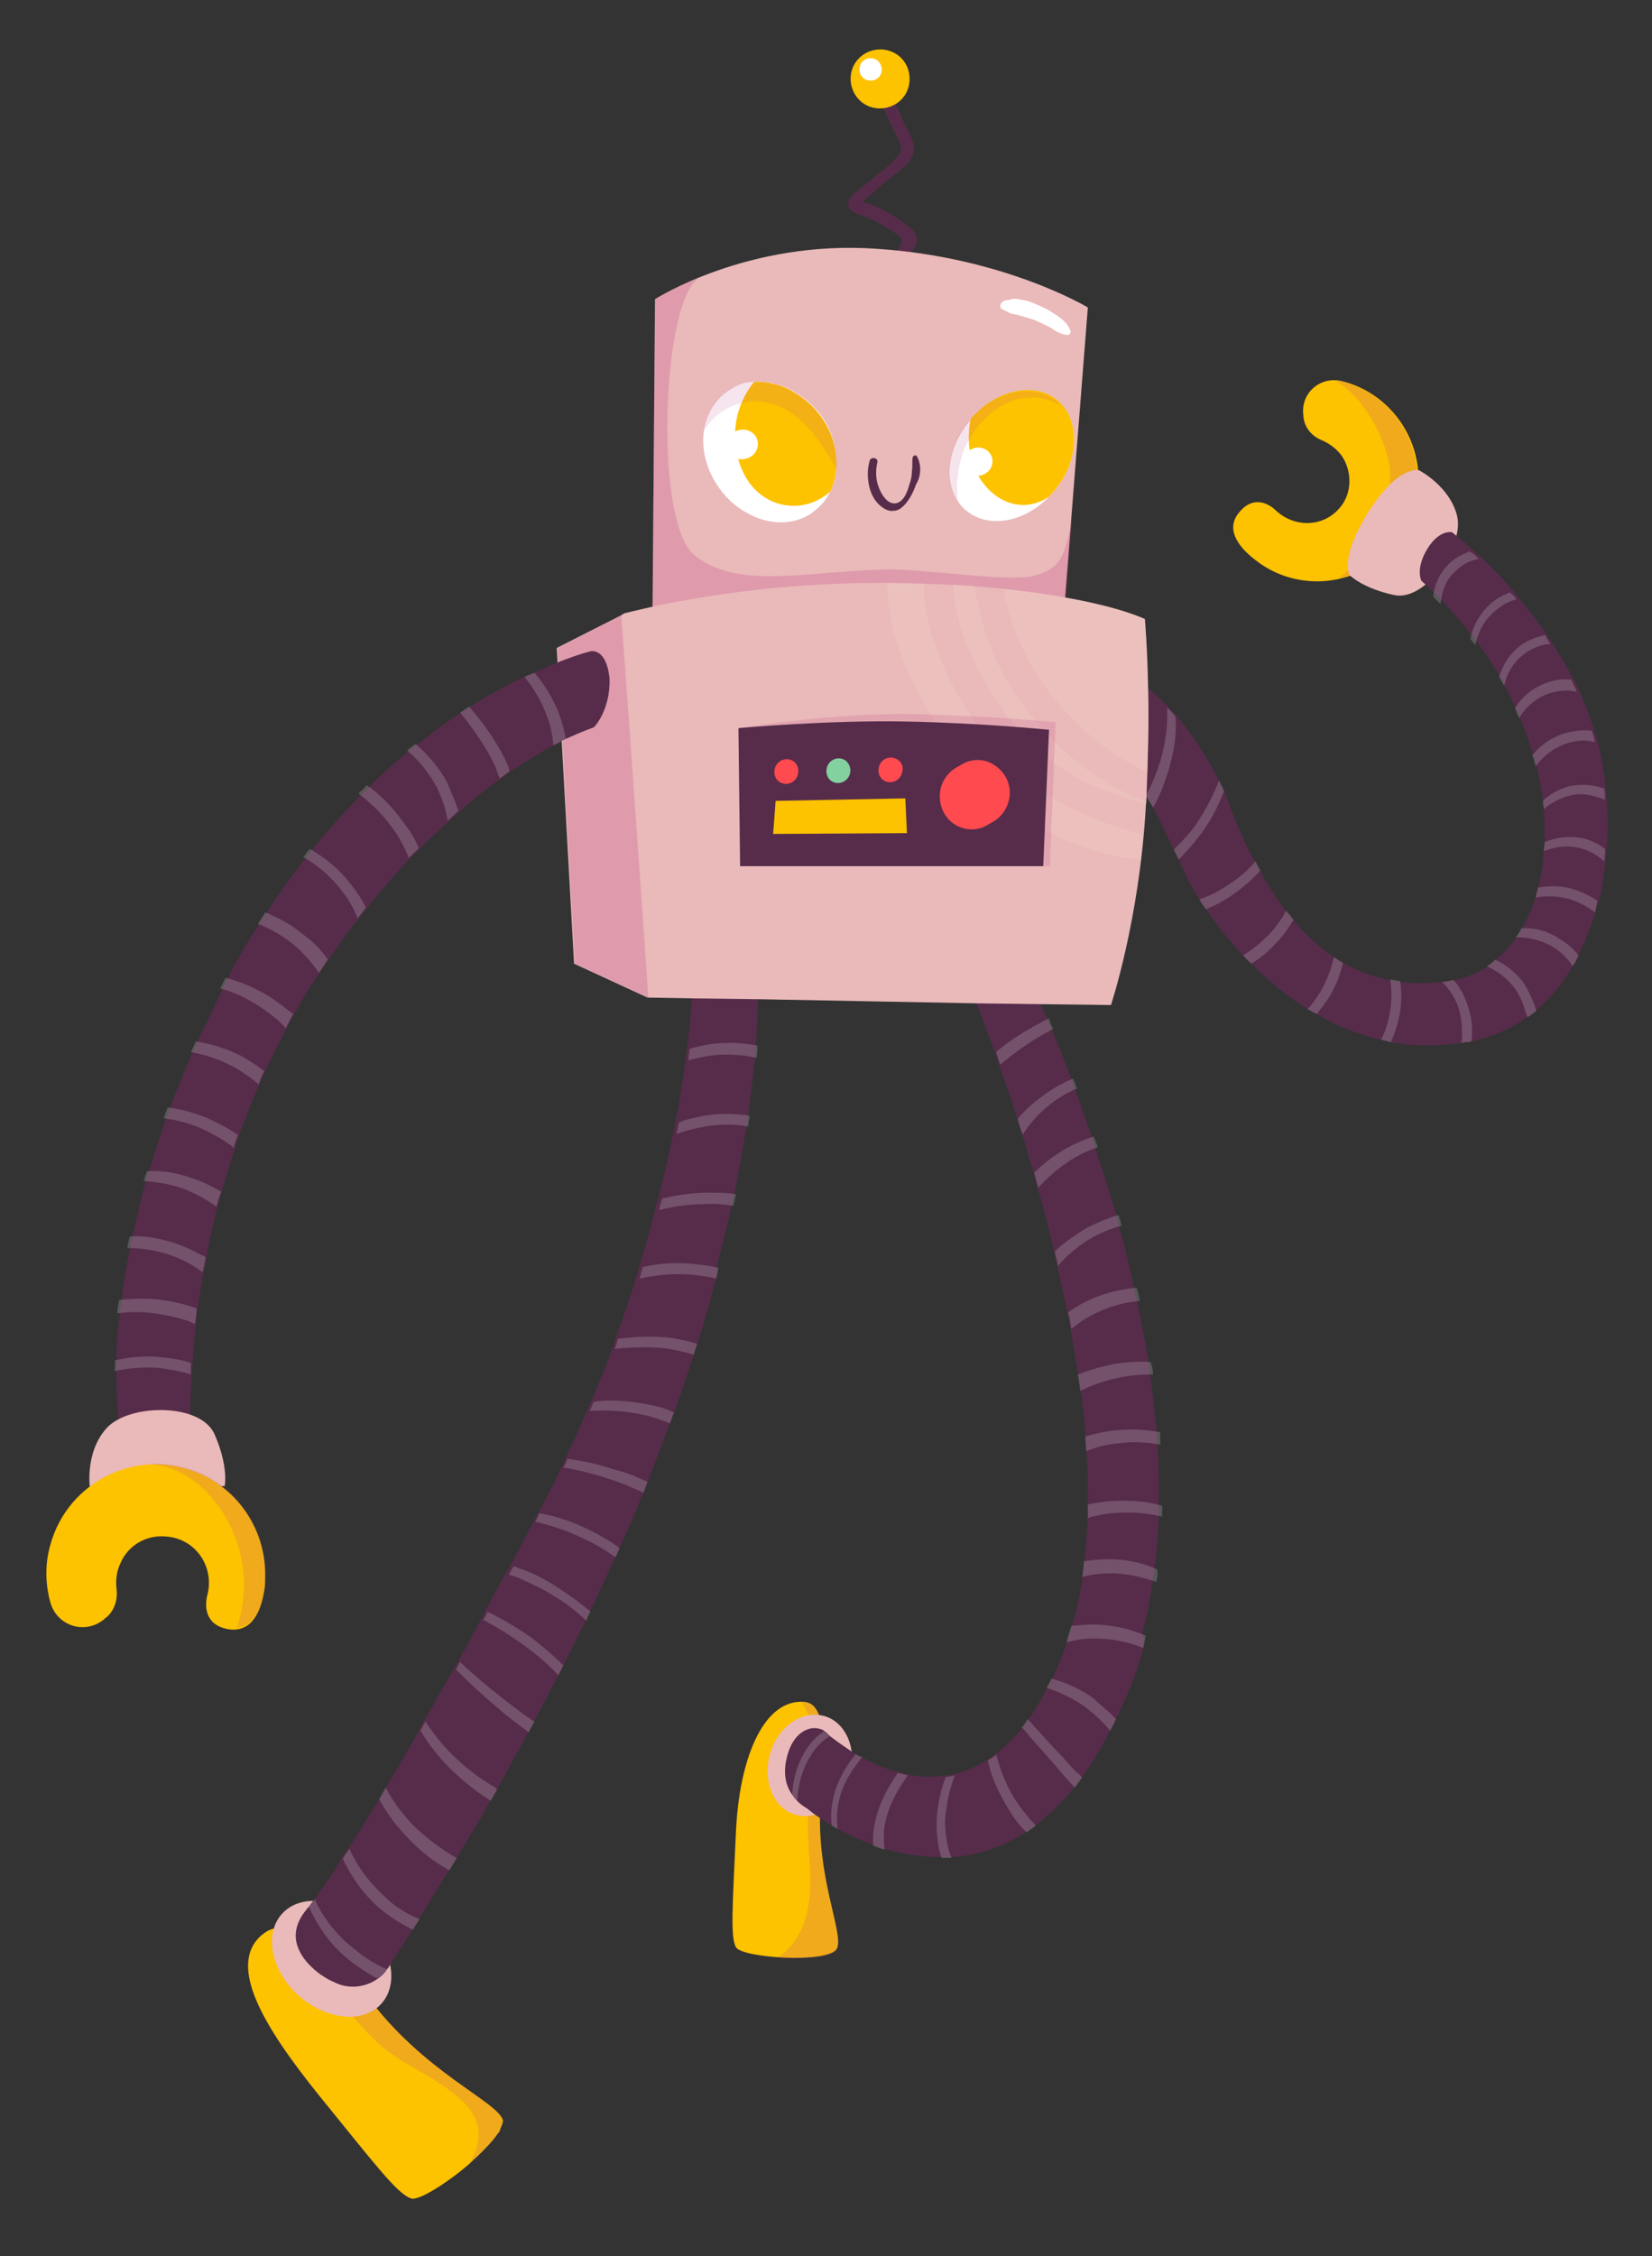<?xml version="1.0" encoding="UTF-8"?> <svg xmlns="http://www.w3.org/2000/svg" xmlns:xlink="http://www.w3.org/1999/xlink" version="1.1" id="图层_1" x="0px" y="0px" viewBox="0 0 200 273" style="enable-background:new 0 0 200 273;" xml:space="preserve"><rect x="0" y="0" width="200" height="273" fill="#333333" stroke="none"/> <style type="text/css"> .st0{fill:#562C4A;} .st1{fill:#FDC200;} .st2{fill:#FFFFFF;} .st3{fill:#EAB9B9;} .st4{opacity:0.28;fill:#C24F8B;} .st5{opacity:0.15;} .st6{fill:#C24F8B;} .st7{opacity:0.15;fill:#C24F8B;} .st8{opacity:0.2;fill:#C24F8B;} .st9{opacity:0.18;fill:#FFFFFF;} .st10{opacity:0.21;fill:#F5DDC8;} .st11{fill:#FF4A4F;} .st12{fill:#82D19E;} </style> <g> <g> <g> <path class="st0" d="M111,28.8c-0.2-1.1-1.8-2-2.7-2.6c-0.6-0.4-1.3-0.8-2-1.1c-0.3-0.1-0.6-0.3-0.9-0.4c-0.1,0-0.7-0.2-1-0.3 c0.2,0,0.4-0.4,0.6-0.5c0.3-0.2,0.6-0.5,0.8-0.7c0.6-0.5,1.2-1.1,1.9-1.6c1-0.8,2.6-1.8,2.9-3.1c0.3-1.2-0.6-2.5-1.1-3.5 c-0.7-1.5-1.3-3.4-2.6-4.5c-0.2-0.2-0.7-0.1-0.7,0.3c0.1,1.3,0.9,2.5,1.4,3.7c0.3,0.7,0.7,1.4,1,2.1c0.5,1,0.8,1.5,0,2.4 c-0.9,1.1-2.2,1.9-3.3,2.9c-0.8,0.7-2.5,1.6-2.6,2.7c-0.1,0.9,0.7,1.1,1.4,1.4c1.3,0.4,2.5,1.1,3.7,1.8c0.7,0.5,1.8,1,1.2,1.9 c-0.3,0.6-1.1,1.1-1.5,1.6c-1,1.1-2.1,2.1-2.9,3.3c-0.2,0.4,0.3,0.9,0.6,0.6c1.3-0.9,2.4-2.2,3.5-3.3 C109.6,31.1,111.2,30,111,28.8z"></path> <path class="st1" d="M110,10.5c-0.5,1.9-2.5,3-4.4,2.5c-1.9-0.5-3-2.5-2.5-4.4s2.5-3,4.4-2.5C109.4,6.6,110.5,8.5,110,10.5z"></path> <path class="st2" d="M106.7,8.8c-0.2,0.7-0.9,1.1-1.7,0.9c-0.7-0.2-1.1-0.9-0.9-1.7c0.2-0.7,0.9-1.1,1.7-0.9 C106.5,7.3,106.9,8.1,106.7,8.8z"></path> </g> <g> <g> <path class="st3" d="M79,74.1l0.3-37.9c0,0,11.2-7.2,26.8-6.1c15.5,1,25.6,7.1,25.6,7.1l-3,38.2L79,74.1z"></path> </g> <path class="st4" d="M125,69.7c-2.7,0.7-12-0.7-16.8-0.8c-9.9,0-18.5,2.7-24.1-1.7c-4.9-3.8-4-30.1,0.3-33.4c0,0,0-0.1,0-0.1 c-3.3,1.3-5.1,2.5-5.1,2.5L79,74.1l49.8,1.3l1-12.6C128.9,66.8,128.8,68.8,125,69.7z"></path> </g> <g> <g> <g> <path class="st2" d="M100.5,59.5c-0.5,1.1-1.4,2-2.4,2.7c-2.2,1.4-5.1,1.3-7.6-0.1c-1.5-0.8-2.8-2-3.8-3.6l0,0 c-2.7-4.3-1.8-9.4,1.9-11.5c0.9-0.5,1.8-0.8,2.8-0.8c0.6,0,1.1,0,1.7,0.1c0.1,0,0.3,0,0.4,0.1c0.1,0,0.2,0.1,0.4,0.1 c0,0,0.1,0,0.2,0c0.1,0,0.2,0.1,0.3,0.1c0.1,0,0.2,0.1,0.3,0.1c0.2,0.1,0.3,0.1,0.5,0.2c0.2,0.1,0.4,0.2,0.6,0.3 c0.1,0,0.2,0.1,0.3,0.2c1.5,0.8,2.8,2,3.8,3.6C101.5,53.7,101.7,57,100.5,59.5z"></path> </g> <g> <path class="st1" d="M100.5,59.5c-1.3,1.1-2.8,1.7-4.4,1.7c-2.6,0-4.9-1.5-6.1-4c-0.7-1.4-1.1-3.2-1-5l0,0c0.1-2.3,1-4.4,2.3-6 c0.6,0,1.1,0,1.7,0.1c0.1,0,0.3,0,0.4,0.1c0.1,0,0.2,0.1,0.4,0.1c0,0,0.1,0,0.2,0c0.1,0,0.2,0.1,0.3,0.1c0.1,0,0.2,0.1,0.3,0.1 c0.2,0.1,0.3,0.1,0.5,0.2c0.2,0.1,0.4,0.2,0.6,0.3c0.1,0,0.2,0.1,0.3,0.2c1.5,0.8,2.8,2,3.8,3.6 C101.5,53.7,101.7,57,100.5,59.5z"></path> </g> <path class="st2" d="M91.6,53c0.4,0.9,0,2-1,2.4c-1,0.4-2.1,0.1-2.6-0.8c-0.4-0.9,0-2,1-2.4C90,51.7,91.2,52.1,91.6,53z"></path> <g class="st5"> <path class="st6" d="M86.9,50.2c1.9-1.6,4.4-2,6.7-1.3c2.2,0.7,3.9,2.3,5.2,4c0.9,1.2,1.8,2.6,2.5,4c0.2-1.9-0.3-4-1.5-5.9 c-1-1.6-2.3-2.8-3.8-3.6c-0.1-0.1-0.2-0.1-0.3-0.2c-0.2-0.1-0.4-0.2-0.6-0.3c-0.2-0.1-0.3-0.1-0.5-0.2c-0.1,0-0.2-0.1-0.3-0.1 c-0.1,0-0.2-0.1-0.3-0.1c-0.1,0-0.1,0-0.2,0c-0.1,0-0.2-0.1-0.4-0.1c-0.1,0-0.3-0.1-0.4-0.1c-0.6-0.1-1.1-0.1-1.7-0.1 c-1,0.1-1.9,0.4-2.8,0.8c-1.9,1.1-3,2.9-3.3,5.1C85.7,51.4,86.2,50.7,86.9,50.2z"></path> </g> </g> <g> <path class="st2" d="M127.7,59.3c-0.2,0.3-0.5,0.5-0.7,0.8c-3,3.1-7.3,3.9-10,1.7c-2.9-2.4-2.7-7.3,0.5-11 c3.1-3.6,7.8-4.6,10.6-2.2C130.8,50.9,130.7,55.7,127.7,59.3z"></path> <g> <path class="st1" d="M127.7,59.3c-0.2,0.3-0.5,0.5-0.7,0.8c-0.9,0.6-2,1-3.1,1c-2.3,0-4.4-1.5-5.6-3.8c-0.7-1.4-1.1-3-1-4.8 l0,0c0-0.6,0.1-1.2,0.2-1.8c3.1-3.6,7.8-4.6,10.6-2.2C130.8,50.9,130.7,55.7,127.7,59.3z"></path> </g> <path class="st2" d="M120,55.1c0.4,0.9,0,1.9-0.9,2.3c-0.9,0.4-1.9,0.1-2.3-0.8c-0.4-0.9,0-1.9,0.9-2.3 C118.6,53.9,119.6,54.3,120,55.1z"></path> <path class="st7" d="M115.9,60.2c-0.1-1.4,0-2.7,0.3-4.1c1-4.3,4.7-8.3,9.3-8c1.1,0.1,2.2,0.5,3.1,1.1c-0.2-0.2-0.4-0.4-0.6-0.6 c-2.8-2.3-7.5-1.4-10.6,2.2c-2.7,3.1-3.2,7.2-1.5,9.8C116,60.5,115.9,60.4,115.9,60.2z"></path> </g> </g> <path class="st0" d="M111,55.2c-0.1-0.2-0.4-0.1-0.5,0.1c-0.1,0.5,0,1.1-0.1,1.7c0,0.5-0.1,1.1-0.3,1.6c-0.2,0.8-0.7,2.2-1.7,2.3 c-1,0.1-1.7-1.1-2-1.9c-0.4-1-0.4-2-0.2-3c0.2-0.6-0.7-0.8-0.9-0.3c-0.3,1-0.3,2-0.1,3c0.2,1,0.7,2,1.5,2.6 c0.4,0.3,0.9,0.6,1.5,0.5c0.5,0,0.9-0.3,1.2-0.6c0.7-0.7,1.2-1.7,1.5-2.6C111.5,57.7,111.6,56.2,111,55.2z"></path> <path class="st2" d="M121.4,36.5c0.2-0.1,0.3-0.2,0.5-0.2c0.1,0,0.2,0,0.3,0c0,0,0.2-0.1,0.2-0.1c0.4-0.1,1,0,1.4,0.1 c0.8,0.1,1.6,0.5,2.3,0.8c0.7,0.3,1.3,0.7,1.9,1.1c0.7,0.5,1.3,1,1.6,1.8c0.1,0.4-0.2,0.6-0.6,0.5c-0.7-0.1-1.3-0.5-1.9-0.9 c-0.6-0.3-1.2-0.6-1.9-0.9c-0.7-0.2-1.3-0.4-2-0.6c-0.4-0.1-0.8-0.1-1.1-0.3c-0.1-0.1-0.1-0.1-0.2-0.1c-0.1,0-0.2-0.1-0.2-0.1 c-0.2-0.1-0.4-0.2-0.5-0.3C121,37.1,121.1,36.7,121.4,36.5z"></path> </g> <g> <g> <path class="st1" d="M60.8,257c0,0.1-0.1,0.2-0.1,0.3c0,0.1-0.1,0.1-0.1,0.2c0,0.1-0.1,0.2-0.1,0.3c0,0.1-0.1,0.2-0.2,0.3 c-0.4,0.6-1,1.3-1.7,2c-0.3,0.3-0.5,0.5-0.8,0.8c0,0-0.1,0.1-0.1,0.1c-0.4,0.3-0.7,0.7-1.1,1c-2.7,2.3-6,4.3-6.8,4 c-1.7-0.5-4.6-4.4-11.2-12.5c-6.6-8.2-11.1-15.6-7-19.3c0.5-0.4,1-0.8,1.8-0.9c2.1-0.5,5.4,0.8,10.2,7.1c0.2,0.3,0.5,0.6,0.7,0.9 c6.9,9.5,16.1,13,16.6,15.3C60.9,256.6,60.9,256.7,60.8,257z"></path> <path class="st8" d="M60.8,257c0,0.1-0.1,0.2-0.1,0.3c0,0.1-0.1,0.1-0.1,0.2c0,0.1-0.1,0.2-0.1,0.3c0,0.1-0.1,0.2-0.2,0.3 c-0.4,0.6-1,1.3-1.7,2c-0.3,0.3-0.5,0.5-0.8,0.8c0,0-0.1,0.1-0.1,0.1c-0.4,0.3-0.7,0.7-1.1,1c1-1.3,1.5-2.8,1.3-4.4 c-0.3-2.1-1.9-3.5-3.5-4.7c-2.5-1.9-5.4-3.1-7.8-5c-3.7-3-6-7.2-9.6-10.4c-1-0.9-2.4-2.9-3.7-4.3c2.1-0.5,5.4,0.8,10.2,7.1 c0.2,0.3,0.5,0.6,0.7,0.9c6.9,9.5,16.1,13,16.6,15.3C60.9,256.6,60.9,256.7,60.8,257z"></path> </g> <path class="st3" d="M44.1,232.5c3.3,3,4.3,7.4,2.1,9.9c-2.2,2.5-6.7,2-10-0.9s-4.3-7.4-2.1-9.9C36.3,229.1,40.8,229.6,44.1,232.5 z"></path> <g> <path class="st0" d="M86.7,154.7c-0.7,2.5-1.4,5.2-2.3,7.9c-0.1,0.4-0.3,0.8-0.4,1.3c-0.7,2.1-1.4,4.3-2.2,6.5 c-0.1,0.2-0.1,0.3-0.2,0.5c-0.2,0.4-0.3,0.9-0.5,1.3c-0.9,2.4-1.8,4.8-2.7,7.1c-0.2,0.4-0.3,0.9-0.5,1.3 c-0.9,2.2-1.9,4.5-2.9,6.7c-0.2,0.4-0.3,0.8-0.5,1.1c-1,2.2-2,4.4-3.1,6.6c-0.2,0.4-0.4,0.7-0.5,1.1c-0.9,1.8-1.8,3.6-2.7,5.4 c-0.2,0.4-0.4,0.8-0.6,1.2c-1,1.9-2,3.8-3,5.7c-0.2,0.4-0.5,0.9-0.7,1.3c-1.3,2.4-2.6,4.7-3.8,6.9c-0.3,0.5-0.5,0.9-0.8,1.4 c-1.4,2.5-2.8,4.8-4.1,6.9c-0.3,0.5-0.6,1-0.9,1.5c-1.4,2.2-2.6,4.2-3.7,6c-0.3,0.5-0.6,0.9-0.8,1.3c-1.2,1.9-2.2,3.4-2.8,4.4 c-0.1,0.1-0.2,0.2-0.2,0.3c-0.3,0.4-0.7,0.8-1.2,1.1c-1.5,1-3.5,1.2-5.2,0.3c-0.5-0.2-1-0.5-1.6-0.9c-2.3-1.7-3-3.4-3-4.7 c0-1,0.4-2,1.1-2.9c0.1-0.1,0.2-0.3,0.4-0.5c0.2-0.2,0.4-0.6,0.7-0.9c0.8-1.1,1.9-2.6,3.3-4.9c0.2-0.4,0.5-0.8,0.8-1.2 c1.1-1.7,2.3-3.7,3.8-6.1c0.3-0.5,0.5-0.9,0.8-1.4c1.2-2,2.6-4.3,4-6.9c0.2-0.4,0.4-0.7,0.6-1.1c1.1-1.9,2.3-4.1,3.6-6.3 c0.2-0.3,0.3-0.6,0.5-0.9c0.9-1.6,1.9-3.3,2.8-5.1c0.2-0.3,0.4-0.6,0.5-1c0.8-1.5,1.6-3,2.5-4.6c0.2-0.3,0.4-0.7,0.6-1 c0.9-1.7,1.8-3.4,2.8-5.3c0.2-0.3,0.3-0.6,0.5-1c0.1-0.1,0.1-0.2,0.2-0.3c1-1.8,1.9-3.6,2.7-5.3c0.2-0.4,0.4-0.7,0.5-1.1 c0.9-2,1.8-3.9,2.6-5.8c0.2-0.4,0.3-0.8,0.5-1.1c0.9-2.1,1.8-4.2,2.5-6.3c0.2-0.4,0.3-0.8,0.4-1.2c0.9-2.5,1.8-5,2.5-7.4 c0.2-0.5,0.3-0.9,0.4-1.4c0.7-2.3,1.4-4.6,1.9-6.8c0.1-0.5,0.2-0.9,0.4-1.4c0.7-2.7,1.3-5.4,1.8-7.9c0.1-0.5,0.2-0.9,0.3-1.4 c0.5-2.7,0.9-5.2,1.2-7.5c0.1-0.5,0.1-0.9,0.2-1.4c1.4-11.9,0.7-19,0.7-19l7.2,0.7c0,0,1.3,6.1,0.4,17.9c0,0.5-0.1,0.9-0.1,1.4 c-0.2,2.2-0.5,4.5-0.8,7c-0.1,0.4-0.1,0.9-0.2,1.3c-0.4,2.6-0.9,5.3-1.5,8.3c-0.1,0.4-0.2,0.9-0.3,1.3c-0.5,2.4-1.1,4.8-1.8,7.4 C86.9,153.8,86.8,154.2,86.7,154.7z"></path> <g> <path class="st9" d="M68.2,201.5c-0.2,0.4-0.4,0.8-0.6,1.2c-1.2-1.3-2.6-2.5-4-3.5c-1.6-1.2-3.4-2.3-5.1-3.2 c0.2-0.3,0.4-0.6,0.5-1c1.9,0.9,3.7,2,5.4,3.2C65.7,199.2,67,200.3,68.2,201.5z"></path> <path class="st9" d="M64.7,208.3c-0.2,0.4-0.5,0.9-0.7,1.3c-1.3-1-2.6-1.9-3.8-3c-1.8-1.5-3.4-3-5-4.6c0.2-0.3,0.3-0.6,0.5-0.9 c1.7,1.6,3.5,3.1,5.3,4.5C62.2,206.5,63.4,207.5,64.7,208.3z"></path> <path class="st9" d="M60.2,216.5c-0.3,0.5-0.5,0.9-0.8,1.4c-0.1-0.1-0.3-0.2-0.4-0.3c-1.6-1-3-2.2-4.4-3.5 c-1.4-1.4-2.7-3-3.7-4.7c0.2-0.4,0.4-0.7,0.6-1.1c1.2,1.8,2.5,3.4,4.1,4.8c1.3,1.2,2.8,2.3,4.4,3.2 C60,216.4,60.1,216.5,60.2,216.5z"></path> <path class="st9" d="M55.3,224.8c-0.3,0.5-0.6,1-0.9,1.5c-1.8-1-3.5-2.3-4.9-3.8c-1.4-1.4-2.6-3-3.6-4.8 c0.3-0.5,0.5-0.9,0.8-1.4c1,1.9,2.3,3.6,3.9,5.1C52.1,222.7,53.6,223.9,55.3,224.8z"></path> <path class="st9" d="M50.8,232.2c-0.3,0.5-0.6,0.9-0.8,1.3c-1.8-0.9-3.5-2-4.9-3.4c-1.5-1.5-2.7-3.3-3.6-5.2 c0.2-0.4,0.5-0.8,0.8-1.2c0.9,2,2.2,3.8,3.8,5.3C47.4,230.4,49,231.5,50.8,232.2z"></path> <path class="st9" d="M46.9,238.3c-0.3,0.4-0.7,0.8-1.2,1.1c-1.3-0.7-2.5-1.5-3.5-2.3c-2.1-1.7-3.7-3.9-4.8-6.4 c0.2-0.2,0.4-0.6,0.7-0.9c1.1,2.4,2.8,4.5,4.9,6.1C44.2,236.9,45.5,237.7,46.9,238.3z"></path> <path class="st9" d="M71.5,195c-0.2,0.4-0.4,0.7-0.5,1.1c-1.2-1.1-2.4-2.1-3.8-2.9c-1.2-0.8-2.5-1.4-3.8-2 c-0.6-0.3-1.2-0.5-1.8-0.7c0.2-0.3,0.4-0.7,0.6-1c0.5,0.2,1.1,0.4,1.6,0.6c1.5,0.6,2.9,1.4,4.2,2.3 C69.1,193.1,70.3,194,71.5,195z"></path> <path class="st9" d="M75,187.3c-0.2,0.4-0.3,0.8-0.5,1.1c-1.3-0.9-2.6-1.7-4-2.3c-1.8-0.9-3.7-1.5-5.7-2c0.2-0.3,0.3-0.6,0.5-1 c2,0.3,3.9,1,5.6,1.8C72.4,185.6,73.8,186.4,75,187.3z"></path> <path class="st9" d="M78.4,179.3c-0.2,0.4-0.3,0.9-0.5,1.3c-1.3-0.6-2.7-1.2-4-1.6c-1.4-0.5-2.9-0.9-4.4-1.2 c-0.4-0.1-0.9-0.2-1.3-0.2c0.2-0.4,0.4-0.7,0.5-1.1c0.2,0,0.5,0.1,0.7,0.1c1.7,0.3,3.3,0.6,4.9,1.2 C75.8,178.1,77.1,178.7,78.4,179.3z"></path> <path class="st9" d="M81.6,170.9c-0.2,0.4-0.3,0.9-0.5,1.3c-1.1-0.4-2.1-0.8-3.2-1c-2.1-0.5-4.4-0.6-6.5-0.5 c0.2-0.4,0.3-0.8,0.5-1.1c2.1-0.3,4.3-0.1,6.4,0.3C79.4,170.1,80.6,170.4,81.6,170.9z"></path> <path class="st9" d="M84.4,162.6c-0.1,0.4-0.3,0.8-0.4,1.3c-1-0.3-2-0.5-3-0.7c-2.2-0.3-4.4-0.2-6.6,0c0.2-0.4,0.3-0.8,0.4-1.2 c2.2-0.3,4.5-0.4,6.7-0.1C82.5,162.1,83.5,162.3,84.4,162.6z"></path> <path class="st9" d="M86.7,154.7c-0.7-0.2-1.5-0.3-2.3-0.4c-2.4-0.3-4.7-0.1-7,0.4c0.2-0.5,0.3-0.9,0.4-1.4 c2.2-0.5,4.6-0.6,6.8-0.3c0.8,0.1,1.6,0.2,2.4,0.4C86.9,153.8,86.8,154.2,86.7,154.7z"></path> <path class="st9" d="M88.8,145.9c-1.2-0.2-2.5-0.3-3.7-0.2c-1.8,0-3.6,0.3-5.3,0.7c0.1-0.5,0.2-0.9,0.4-1.4 c1.8-0.4,3.6-0.7,5.5-0.7c1.1,0,2.3,0,3.4,0.2C89,145,88.9,145.5,88.8,145.9z"></path> <path class="st9" d="M90.6,136.3c-1.7-0.3-3.5-0.3-5.2,0c-1.2,0.2-2.4,0.5-3.5,0.9c0.1-0.5,0.2-0.9,0.3-1.4c1-0.4,2-0.6,3-0.8 c1.8-0.3,3.7-0.3,5.6,0C90.7,135.4,90.6,135.9,90.6,136.3z"></path> <path class="st9" d="M91.6,128c-1.2-0.3-2.5-0.4-3.8-0.4c-1.5,0-3,0.3-4.5,0.7c0.1-0.5,0.1-0.9,0.2-1.4c1.4-0.4,2.8-0.7,4.2-0.7 c1.4-0.1,2.7,0.1,4,0.3C91.7,127,91.7,127.5,91.6,128z"></path> </g> </g> </g> <g> <path class="st1" d="M96.9,205.9c-4.6,0.1-7.4,7-7.8,15.7c-0.4,8.8-0.7,12.8,0,14c0.7,1.3,11.1,2,12.2,0.2c1-1.8-2.8-9-1.9-18.8 C100.3,207.3,98.9,205.8,96.9,205.9z"></path> <path class="st8" d="M99.4,217.1c0.9-9.6-0.4-11.2-2.4-11.2c1,1.4,1.4,3.1,1.5,4.8c0.2,2.3-0.2,4.7-0.5,7c-0.3,2.3-0.2,4.6,0,7 c0.3,4.5,0.2,9.4-3.9,12.2c3.1,0.2,6.6,0,7.2-1C102.3,234.1,98.5,226.8,99.4,217.1z"></path> <path class="st3" d="M102.9,214.9c-0.9,3.3-3.8,5.4-6.5,4.7c-2.7-0.7-4.1-4-3.2-7.3c0.9-3.3,3.8-5.4,6.5-4.7 C102.4,208.3,103.8,211.6,102.9,214.9z"></path> <g> <path class="st0" d="M138.4,199.4c-0.6,2.3-1.4,4.6-2.4,6.7c-0.3,0.6-0.6,1.3-0.9,1.9c-0.2,0.5-0.5,1-0.7,1.4 c-1.1,2.1-2.2,4-3.4,5.6c-0.3,0.4-0.6,0.8-0.9,1.2c-1.5,1.9-3.1,3.4-4.7,4.6c-0.4,0.3-0.8,0.6-1.1,0.8c-3,2-6.1,2.9-9.1,3.1 c-0.4,0-0.8,0-1.2,0c-2.4,0-4.8-0.4-6.9-1c-0.5-0.1-0.9-0.3-1.4-0.5c-1.7-0.6-3.2-1.3-4.4-2c-0.2-0.1-0.5-0.3-0.7-0.4 c-1.9-1.1-2.9-2-2.9-2s-0.6-0.3-1.3-1c-0.2-0.2-0.4-0.5-0.6-0.8c-0.6-0.9-1-2.3-0.6-4.1c0.5-2.4,1.7-3.4,2.7-3.7 c0.6-0.2,1.2-0.1,1.7,0.1c0.1,0.1,0.3,0.2,0.4,0.3c0.1,0.1,0.2,0.2,0.3,0.3c0.7,0.6,1.9,1.4,3.2,2.3c0.2,0.2,0.5,0.3,0.8,0.4 c1.3,0.7,2.8,1.4,4.4,1.8c0.4,0.1,0.8,0.2,1.2,0.3c1.5,0.3,3.1,0.4,4.7,0.1c0.4,0,0.7-0.1,1.1-0.2c1.3-0.3,2.6-0.9,3.9-1.7 c0.3-0.2,0.7-0.4,1-0.7c1.1-0.9,2.2-1.9,3.3-3.3c0.3-0.3,0.5-0.7,0.7-1c0.8-1.1,1.5-2.3,2.2-3.7c0.2-0.3,0.4-0.7,0.6-1.1 c0.4-0.9,0.8-1.8,1.2-2.8c0.2-0.5,0.4-1.1,0.6-1.7c0.2-0.7,0.4-1.3,0.6-2c0.6-1.9,1-3.9,1.3-6c0.1-0.6,0.2-1.2,0.2-1.9 c0.2-1.7,0.3-3.5,0.4-5.3c0-0.6,0-1.1,0-1.7c0-2.1,0-4.2-0.2-6.3c0-0.6-0.1-1.2-0.1-1.8c-0.1-1.8-0.3-3.6-0.6-5.5 c-0.1-0.7-0.2-1.3-0.3-2c-0.3-1.8-0.6-3.6-0.9-5.4c-0.1-0.7-0.2-1.4-0.4-2c-0.4-1.9-0.8-3.7-1.2-5.6c-0.1-0.6-0.3-1.2-0.4-1.8 c-0.6-2.7-1.3-5.2-2-7.7c-0.2-0.6-0.3-1.2-0.5-1.8c-0.5-1.6-0.9-3.2-1.4-4.7c-0.2-0.6-0.4-1.2-0.6-1.9c-0.7-2.4-1.5-4.5-2.2-6.5 c-0.2-0.5-0.3-1-0.5-1.5c-1.1-3-2-5.3-2.6-6.9c-0.2-0.6-0.4-1-0.6-1.4c-0.2-0.6-0.4-0.9-0.4-0.9l1.5-0.1l2.4-0.2l3.4-0.2 c0.6,1.2,1.5,3.1,2.6,5.6c0.2,0.4,0.3,0.8,0.5,1.2c0.8,1.8,1.6,3.8,2.4,6c0.2,0.4,0.3,0.8,0.4,1.2c0.7,1.8,1.4,3.8,2.1,5.8 c0.2,0.4,0.3,0.9,0.4,1.3c0.9,2.6,1.7,5.4,2.6,8.2c0.1,0.4,0.2,0.8,0.3,1.3c0.7,2.4,1.3,4.9,1.8,7.4c0.1,0.5,0.2,1.1,0.4,1.6 c0.5,2.4,1,4.9,1.4,7.4c0.1,0.5,0.2,1,0.2,1.5c0.3,2.3,0.6,4.7,0.8,7c0,0.5,0.1,1,0.1,1.5c0.2,2.4,0.2,4.8,0.2,7.2 c0,0.5,0,1,0,1.4c-0.1,2.2-0.2,4.4-0.5,6.5c0,0.4-0.1,0.9-0.2,1.3c-0.3,2.2-0.7,4.5-1.3,6.6C138.6,198.5,138.5,199,138.4,199.4z"></path> <g> <g> <path class="st9" d="M138.4,199.4c-1.2-0.5-2.4-0.8-3.7-1c-1.4-0.2-2.8-0.2-4.2,0c-0.5,0.1-0.9,0.2-1.4,0.3 c0.2-0.7,0.4-1.3,0.6-2c0.1,0,0.3,0,0.4,0c1.6-0.2,3.3-0.2,4.9,0.1c1.3,0.2,2.5,0.6,3.7,1.1C138.6,198.5,138.5,199,138.4,199.4 z"></path> <path class="st9" d="M140,191.4c-1.5-0.5-3.1-0.9-4.6-1c-1.3-0.1-2.7,0-4,0.3c-0.1,0-0.2,0.1-0.4,0.1c0.1-0.6,0.2-1.2,0.2-1.9 c1.4-0.2,2.7-0.3,4.1-0.2c1.7,0.1,3.3,0.5,4.8,1.2C140.2,190.5,140.1,190.9,140,191.4z"></path> <path class="st9" d="M140.5,174.8c-1.6-0.3-3.2-0.4-4.8-0.2c-1.4,0.1-2.7,0.4-4,0.9c-0.1,0-0.1,0-0.2,0.1 c0-0.6-0.1-1.2-0.1-1.8c1.4-0.4,2.8-0.7,4.3-0.8c1.6-0.1,3.2,0,4.8,0.3C140.4,173.8,140.5,174.3,140.5,174.8z"></path> <path class="st9" d="M139.6,166.3c-1.4,0-2.8,0.1-4.2,0.4c-1.4,0.3-2.7,0.7-4,1.3c-0.2,0.1-0.4,0.2-0.6,0.3 c-0.1-0.7-0.2-1.3-0.3-2c1.5-0.6,3.1-1,4.5-1.3c1.5-0.2,2.9-0.3,4.3-0.2C139.5,165.3,139.6,165.8,139.6,166.3z"></path> <path class="st9" d="M140.7,183.5c-1.3-0.3-2.7-0.5-4-0.5c-1.5,0-3,0.1-4.4,0.5c-0.2,0-0.4,0.1-0.6,0.2c0-0.6,0-1.1,0-1.7 c0,0,0.1,0,0.1,0c1.6-0.3,3.2-0.5,4.8-0.4c1.4,0,2.8,0.2,4.1,0.6C140.7,182.6,140.7,183,140.7,183.5z"></path> <path class="st9" d="M138,157.4c-1.1,0.1-2.1,0.3-3.1,0.6c-1.9,0.6-3.7,1.5-5.2,2.8c-0.1-0.7-0.2-1.4-0.4-2 c1.5-1.1,3.2-1.9,5-2.4c1.1-0.3,2.2-0.5,3.3-0.6C137.8,156.3,137.9,156.9,138,157.4z"></path> <path class="st9" d="M135.8,148.3c-1.2,0.3-2.4,0.8-3.5,1.4c-1.4,0.8-2.7,1.8-3.8,3c-0.2,0.2-0.3,0.3-0.4,0.5 c-0.1-0.6-0.3-1.2-0.4-1.8c1.2-1.1,2.6-2.1,4-2.9c1.2-0.6,2.4-1.1,3.7-1.5C135.6,147.5,135.7,147.9,135.8,148.3z"></path> <path class="st9" d="M132.9,138.8c-1.4,0.5-2.7,1.1-3.9,2c-1.2,0.8-2.3,1.8-3.3,2.9c-0.2-0.6-0.3-1.2-0.5-1.8 c0.9-0.9,1.9-1.7,3-2.4c1.3-0.9,2.8-1.5,4.2-2C132.6,138,132.8,138.4,132.9,138.8z"></path> <path class="st9" d="M130.4,131.7c-1.2,0.5-2.4,1.2-3.5,2.1c-1.1,0.9-2.1,2-2.9,3.2c-0.1,0.1-0.1,0.2-0.2,0.3 c-0.2-0.6-0.4-1.2-0.6-1.9c0.8-1,1.8-1.9,2.9-2.7c1.2-0.9,2.4-1.6,3.8-2.2C130.1,130.9,130.2,131.3,130.4,131.7z"></path> <path class="st9" d="M127.5,124.5c-2.1,1.1-4.1,2.4-5.9,3.9c-0.2,0.1-0.3,0.3-0.5,0.4c-0.2-0.5-0.3-1-0.5-1.5 c1.9-1.7,4.1-2.9,6.4-4.1C127.1,123.7,127.3,124.1,127.5,124.5z"></path> <path class="st9" d="M121,117.9c-1.1,0.7-2.1,1.6-3,2.5c-0.2-0.6-0.4-1-0.6-1.4c0.3-0.3,0.7-0.7,1.1-1L121,117.9z"></path> </g> <path class="st9" d="M135.1,208c-0.2,0.5-0.5,1-0.7,1.4c-0.8-1-1.8-1.9-2.8-2.7c-1.5-1.1-3.1-1.9-4.9-2.5 c0.2-0.3,0.4-0.7,0.6-1.1c1.8,0.5,3.6,1.3,5.1,2.4C133.3,206.4,134.3,207.1,135.1,208z"></path> <path class="st9" d="M131,215.1c-0.3,0.4-0.6,0.8-0.9,1.2c-0.2-0.3-0.5-0.6-0.8-0.9c-0.9-1-1.7-2-2.6-3c-0.9-1-1.8-2-2.7-3.1 c-0.1-0.1-0.2-0.2-0.3-0.3c0.3-0.3,0.5-0.7,0.7-1c0.3,0.3,0.6,0.6,0.8,0.9c0.9,0.9,1.7,1.9,2.6,2.8c0.9,0.9,1.7,1.9,2.6,2.8 C130.7,214.7,130.9,214.9,131,215.1z"></path> <path class="st9" d="M125.4,220.9c-0.4,0.3-0.8,0.6-1.1,0.8c-0.9-0.8-1.6-1.8-2.2-2.8c-1.1-1.8-2.1-3.8-2.5-5.9 c0.3-0.2,0.7-0.4,1-0.7c0.6,2.1,1.3,4,2.6,5.9C123.8,219.1,124.6,220,125.4,220.9z"></path> <path class="st9" d="M115.2,224.8c-0.4,0-0.8,0-1.2,0c-0.4-1-0.5-2.2-0.6-3.2c-0.1-2.3,0.3-4.5,1.1-6.6c0.4,0,0.7-0.1,1.1-0.2 c-0.7,1.8-1.1,3.8-1.2,5.8C114.5,221.9,114.6,223.4,115.2,224.8z"></path> <path class="st9" d="M107,221.7c0,0.7,0,1.4,0.1,2.1c-0.5-0.1-0.9-0.3-1.4-0.5c0-0.4,0-0.8,0-1.2c0.2-2.8,1.4-5.3,3-7.6 c0.4,0.1,0.8,0.2,1.2,0.3C108.5,216.8,107.2,219.1,107,221.7z"></path> <path class="st9" d="M98.1,212.5c-1,1.6-1.5,3.5-1.6,5.5c-0.2-0.2-0.4-0.5-0.6-0.8c0.1-1.9,0.6-3.8,1.7-5.5 c0.5-0.8,1.2-1.6,2.1-2.2c0.1,0.1,0.3,0.2,0.4,0.3c0.1,0.1,0.2,0.2,0.3,0.3C99.4,210.7,98.7,211.5,98.1,212.5z"></path> <path class="st9" d="M101.9,216.7c-0.5,1.5-0.7,3-0.5,4.6c-0.2-0.1-0.5-0.3-0.7-0.4c-0.2-1.5,0-3,0.5-4.5 c0.5-1.4,1.2-2.6,2.1-3.8c0.1-0.1,0.2-0.2,0.3-0.4c0.2,0.2,0.5,0.3,0.8,0.4c-0.1,0.1-0.3,0.3-0.4,0.5 C103.1,214.2,102.4,215.4,101.9,216.7z"></path> </g> </g> </g> <g> <g> <g> <path class="st1" d="M160.1,53.3c0.9,0.4,1.7,1,2.3,1.8c1.2,1.7,1.3,4.1,0.2,5.8c-1.9,2.9-5.7,3.1-8.1,0.9 c-1.1-1.1-2.9-1.7-4.4,0.1c-1.7,1.9-0.5,4,1.8,5.8c0.4,0.3,0.8,0.6,1.3,0.9c4.1,2.5,9.5,2.3,13.4-0.6c6.3-4.6,6.8-13.4,1.5-18.7 c-1.6-1.6-3.6-2.7-5.7-3.2c-2.6-0.6-5,1.5-4.6,4.2c0,0,0,0.1,0,0.1C157.9,51.7,158.8,52.8,160.1,53.3z"></path> <path class="st8" d="M168,49.3c-1.6-1.6-3.6-2.7-5.7-3.2c-0.3-0.1-0.5-0.1-0.8-0.1c1.2,0.6,2.3,1.6,3.1,2.6 c1.6,2,2.9,4.5,3.5,7.1c0.6,2.7-0.1,5.6-1.2,8.1c-1.1,2.5-2.8,4.6-4.9,6.2c1.6-0.3,3.1-1,4.5-2C172.7,63.4,173.2,54.6,168,49.3z "></path> </g> <path class="st3" d="M171.8,56.9c0,0,3.7,1.9,4.6,5.5s-3.8,10.4-7.6,9.6c-3.8-0.8-5.4-2.4-5.4-2.4s-1.3-2,2.3-7.7 C169.3,56.2,171.8,56.9,171.8,56.9z"></path> </g> <g> <path class="st0" d="M193.1,110.4c-0.5,1.8-1.2,3.5-2,5.2c-0.2,0.4-0.4,0.9-0.7,1.3c-1.2,2.1-2.7,3.9-4.5,5.4 c-0.4,0.3-0.7,0.6-1.1,0.8c-1.9,1.4-4.2,2.4-6.7,2.9c-0.2,0.1-0.5,0.1-0.7,0.1c-0.2,0-0.3,0.1-0.5,0.1c-3,0.4-5.8,0.4-8.5-0.1 c-0.4-0.1-0.8-0.2-1.2-0.3c-2.8-0.6-5.4-1.7-7.8-3.1c-0.4-0.2-0.7-0.4-1.1-0.6c-2.6-1.6-4.8-3.5-6.8-5.5c-0.4-0.3-0.7-0.7-1-1 c-1.8-1.9-3.3-3.8-4.5-5.6c-0.3-0.4-0.6-0.8-0.8-1.2c-0.9-1.4-1.6-2.7-2-3.7c-0.2-0.4-0.3-0.7-0.5-1.1c-0.2-0.4-0.4-0.8-0.6-1.2 c-0.9-1.9-1.7-3.6-2.5-5.1c-0.3-0.5-0.6-1-0.9-1.4c-1-1.6-2.2-3-3.6-4.1c-0.3-0.3-0.7-0.5-1.1-0.7c-0.5-0.3-1-0.6-1.6-0.9 c-5.4-2.4-0.6-11-0.6-11s1.8,0.3,4.4,1.8c0.4,0.2,0.8,0.5,1.3,0.8c1.2,0.8,2.6,1.9,3.9,3.3c0.3,0.3,0.7,0.7,1,1.1 c1.7,2,3.5,4.5,5.1,7.7c0.2,0.4,0.4,0.9,0.6,1.3c0.3,0.6,0.6,1.3,0.8,2c0.9,2.4,1.9,4.6,3,6.6c0.2,0.4,0.4,0.8,0.6,1.1 c1,1.8,2,3.4,3.1,4.8c0.3,0.4,0.6,0.8,0.9,1.1c1.5,1.9,3.2,3.4,5,4.6c0.3,0.2,0.7,0.5,1.1,0.7c1.8,1,3.7,1.7,5.7,2.1 c0.4,0.1,0.8,0.1,1.2,0.2c1.6,0.2,3.3,0.2,5.1,0c0.4,0,0.8-0.1,1.2-0.2c0.1,0,0.2,0,0.2,0c1.4-0.3,2.8-0.8,4-1.6 c0.4-0.2,0.7-0.5,1-0.8c0,0,0,0,0,0c1-0.8,1.8-1.7,2.6-2.8c0.3-0.4,0.5-0.7,0.7-1.1c0.6-1.1,1.2-2.3,1.6-3.7 c0.1-0.4,0.2-0.8,0.3-1.2c0.4-1.4,0.6-2.8,0.7-4.4c0-0.4,0.1-0.7,0.1-1.1c0-1.3,0-2.6-0.1-4c0-0.3-0.1-0.6-0.1-1 c-0.2-1.4-0.4-2.8-0.8-4.3c-0.1-0.4-0.2-0.9-0.4-1.3c-0.4-1.5-1-3-1.6-4.5c-0.2-0.4-0.3-0.8-0.5-1.2c-0.4-0.9-0.9-1.9-1.4-2.8 c-0.2-0.4-0.4-0.7-0.6-1.1c-0.8-1.3-1.6-2.6-2.6-3.9c-0.2-0.3-0.4-0.6-0.6-0.8c-1.1-1.4-2.2-2.7-3.5-4.1 c-0.3-0.3-0.6-0.6-0.9-0.9c-0.6-0.6-1.2-1.2-1.8-1.7c0,0-0.8-1.4,0.7-3.9c1.5-2.4,3-2,3-2s1,0.8,2.6,2.2c0.3,0.3,0.6,0.6,1,0.9 c1.1,1.1,2.5,2.4,3.8,4c0.2,0.3,0.5,0.6,0.7,0.9c1.1,1.3,2.2,2.7,3.3,4.3c0.2,0.4,0.5,0.7,0.7,1.1c0.9,1.4,1.8,2.9,2.6,4.4 c0.2,0.4,0.5,0.9,0.7,1.4c0.7,1.5,1.3,3.1,1.8,4.7c0.1,0.5,0.3,0.9,0.4,1.4c0.2,0.6,0.3,1.2,0.4,1.8c0.3,1.3,0.5,2.6,0.6,4 c0.1,0.4,0.1,0.8,0.1,1.3c0.2,1.9,0.2,3.9,0,5.9c0,0.5-0.1,1-0.1,1.4c-0.2,1.6-0.4,3.2-0.8,4.8 C193.3,109.5,193.2,110,193.1,110.4z"></path> <g> <path class="st9" d="M137,87.8c-0.4,1.6-1.1,3.1-1.9,4.4c-0.3-0.3-0.7-0.5-1.1-0.7c0.8-1.2,1.4-2.6,1.8-4c0.5-1.9,0.6-4,0.3-6 c0.4,0.2,0.8,0.5,1.3,0.8C137.6,84.1,137.5,85.9,137,87.8z"></path> <path class="st9" d="M141.5,93.1c-0.4,1.3-1,3.1-1.9,4.6c-0.3-0.5-0.6-1-0.9-1.4c0.8-1.4,1.4-3,1.8-4.3c0.6-2.1,0.9-4.2,0.8-6.4 c0.3,0.3,0.7,0.7,1,1.1C142.5,88.9,142.1,91,141.5,93.1z"></path> <path class="st9" d="M148.2,95.7c-0.8,2-1.8,4-3.2,5.7c-0.7,0.9-1.5,1.8-2.3,2.6c-0.2-0.4-0.4-0.8-0.6-1.2 c0.8-0.8,1.6-1.6,2.3-2.5c1.3-1.8,2.4-3.8,3.2-5.9C147.7,94.8,148,95.2,148.2,95.7z"></path> <path class="st9" d="M152.6,105.3c-0.9,1-1.9,1.9-3,2.7c-1.1,0.8-2.3,1.5-3.6,2c-0.3-0.4-0.6-0.8-0.8-1.2c1.3-0.4,2.4-1,3.6-1.8 c1.2-0.8,2.3-1.7,3.2-2.8C152.2,104.6,152.4,105,152.6,105.3z"></path> <path class="st9" d="M156.6,111.3c-0.6,1-1.3,2-2.1,2.8c-0.9,1-1.9,1.8-3,2.5c-0.4-0.3-0.7-0.7-1-1c1.1-0.7,2.1-1.5,3-2.4 c0.9-0.9,1.6-1.9,2.2-3C156,110.5,156.3,110.9,156.6,111.3z"></path> <path class="st9" d="M160.6,121.1c-0.4,0.6-0.8,1.1-1.2,1.6c-0.4-0.2-0.7-0.4-1.1-0.6c0.5-0.5,0.9-1.1,1.3-1.7 c0.9-1.4,1.5-2.9,1.9-4.6c0.3,0.2,0.7,0.5,1.1,0.7C162.2,118.1,161.6,119.7,160.6,121.1z"></path> <path class="st9" d="M168.4,126.1c-0.4-0.1-0.8-0.2-1.2-0.3l0.1-0.2c0.5-1,0.8-2.1,1-3.3c0.2-1.3,0.2-2.6,0-3.8 c0.4,0.1,0.8,0.1,1.2,0.2c0.2,1.2,0.2,2.5,0,3.7C169.3,123.7,168.9,124.9,168.4,126.1z"></path> <path class="st9" d="M178.1,126c-0.2,0.1-0.5,0.1-0.7,0.1c-0.2,0-0.3,0.1-0.5,0.1c0.1-0.4,0.1-0.7,0.1-1.1 c0-1.1-0.1-2.1-0.4-3.1c-0.4-1.2-1.1-2.3-2-3.2c0.4,0,0.8-0.1,1.2-0.2c0.1,0,0.2,0,0.2,0c0.8,0.9,1.3,1.9,1.7,3.1 c0.4,1.2,0.6,2.4,0.5,3.6C178.2,125.5,178.2,125.7,178.1,126z"></path> <path class="st9" d="M186,122.3c-0.4,0.3-0.7,0.6-1.1,0.8c0-0.1,0-0.2-0.1-0.3c-0.3-1.1-0.7-2.2-1.4-3.2 c-0.9-1.2-2.1-2.1-3.4-2.7c0.4-0.2,0.7-0.5,1-0.8c0,0,0,0,0,0c1.3,0.6,2.4,1.5,3.3,2.6C185.1,119.9,185.6,121,186,122.3z"></path> <path class="st9" d="M191.1,115.6c-0.2,0.4-0.4,0.9-0.7,1.3c-0.6-0.9-1.3-1.6-2.2-2.2c-1.4-0.9-3-1.3-4.7-1.3 c0.3-0.4,0.5-0.7,0.7-1.1c1.6-0.1,3.3,0.4,4.6,1.3C189.7,114.1,190.5,114.8,191.1,115.6z"></path> <path class="st9" d="M193.1,110.4c-0.2-0.2-0.5-0.3-0.7-0.5c-1-0.6-2-1.1-3.2-1.3c-1.1-0.2-2.2-0.2-3.3,0 c0.1-0.4,0.2-0.8,0.3-1.2c1-0.2,2-0.2,3-0.1c1.4,0.2,2.9,0.8,4.2,1.7C193.3,109.5,193.2,110,193.1,110.4z"></path> <path class="st9" d="M194.2,104.2c-1-0.9-2.2-1.5-3.5-1.7c-1.3-0.2-2.6,0-3.8,0.5c0-0.4,0.1-0.7,0.1-1.1c1.4-0.6,3-0.8,4.5-0.5 c1,0.2,2,0.7,2.8,1.3C194.3,103.2,194.3,103.7,194.2,104.2z"></path> <path class="st9" d="M194.3,96.8c-0.3-0.2-0.7-0.3-1.1-0.4c-0.9-0.3-2-0.4-2.9-0.2c-1.3,0.3-2.5,0.9-3.4,1.7 c0-0.3-0.1-0.6-0.1-1c0.9-0.9,2.1-1.5,3.3-1.8c1.1-0.2,2.3-0.2,3.4,0.1c0.2,0.1,0.5,0.1,0.7,0.2C194.3,96,194.3,96.4,194.3,96.8 z"></path> <path class="st9" d="M193.1,89.8c-0.4-0.1-0.9-0.2-1.3-0.2c-1.1,0-2.2,0.3-3.2,0.8c-1,0.5-1.9,1.3-2.6,2.2 c0,0.1-0.1,0.1-0.1,0.1c-0.1-0.4-0.2-0.9-0.4-1.3c1.1-1.4,2.7-2.4,4.4-2.8c0.9-0.2,1.8-0.3,2.8-0.2 C192.9,88.9,193,89.3,193.1,89.8z"></path> <path class="st9" d="M190.9,83.7L190.9,83.7c-1.3-0.3-2.7-0.1-3.9,0.4c-1.3,0.6-2.4,1.6-3.1,2.8c-0.2-0.4-0.3-0.8-0.5-1.2 c1.2-2,3.4-3.3,5.7-3.5c0.4,0,0.7,0,1.1,0C190.5,82.8,190.7,83.2,190.9,83.7z"></path> <path class="st9" d="M187.7,77.9c-0.2,0-0.5,0.1-0.7,0.1c-1,0.2-2,0.7-2.8,1.4c-1.1,0.9-1.8,2.2-2.1,3.6 c-0.2-0.4-0.4-0.7-0.6-1.1c0.4-1.3,1-2.4,2-3.3c0.9-0.9,2.1-1.4,3.3-1.7c0.1,0,0.2,0,0.3-0.1C187.2,77.2,187.4,77.5,187.7,77.9z "></path> <path class="st9" d="M183.6,72.5c-0.1,0-0.2,0.1-0.3,0.1c-1,0.3-1.9,0.9-2.7,1.7c-1.1,1-1.7,2.4-2,3.8c-0.2-0.3-0.4-0.6-0.6-0.8 c0.3-1.5,1.1-3,2.3-4.1c0.7-0.7,1.6-1.2,2.5-1.5C183.1,71.9,183.4,72.2,183.6,72.5z"></path> <path class="st9" d="M179,67.6c-0.3,0.1-0.7,0.2-1,0.3c-1,0.4-1.9,1.2-2.6,2.1c-0.6,0.9-0.9,2-1,3.1c-0.3-0.3-0.6-0.6-0.9-0.9 c0.1-0.9,0.4-1.9,0.9-2.7c0.7-1.2,1.8-2.1,3.1-2.6c0.1-0.1,0.3-0.1,0.4-0.2C178.4,67,178.7,67.3,179,67.6z"></path> </g> </g> </g> <g> <path class="st3" d="M134.5,121.6l-8.3-0.1l-7.8-0.1L92,120.9l-7.9-0.1l-5.6-0.1l-0.1,0l-8.9-4.1l-1.5-27l-0.5-9.5l-0.1-1.7 l7.7-3.9l0.5-0.3c0,0,1.2-0.3,3.4-0.8c5.6-1.2,17.5-3.3,32-2.8c7.8,0.2,13.7,0.9,18,1.7c6.8,1.2,9.6,2.6,9.6,2.6s0.3,3.2,0.4,8.6 c0.1,3.5,0,7.9-0.2,12.9c0,0.5-0.1,1-0.1,1.5C137.9,111.4,134.5,121.6,134.5,121.6z"></path> <path class="st10" d="M124.7,80.2c3.1,5.5,8.3,10.6,14.2,13.2c0.1-3.8,0.2-7.1,0.1-9.9c-0.1-5.4-0.4-8.6-0.4-8.6s-2.8-1.4-9.6-2.6 c-2.1-0.4-4.6-0.7-7.5-1C122.1,74.3,123.1,77.4,124.7,80.2z"></path> <path class="st10" d="M121.9,82.3c-2.1-3.5-3.3-7.4-3.9-11.4c-0.8-0.1-1.7-0.1-2.6-0.2c0.2,4.5,2,8.8,4.3,12.6 c2.4,4,5.6,7.7,9.7,10.2c2.9,1.8,6.1,2.9,9.4,3.8c0-0.1,0-0.2,0-0.3C131.7,94.4,125.6,88.7,121.9,82.3z"></path> <path class="st10" d="M126.6,96c-4.3-2.8-7.7-7-10.3-11.3c-2.5-4.3-4.4-9.1-4.5-14.1c-0.3,0-0.5,0-0.8,0c-1.2,0-2.4,0-3.6-0.1 c0,1,0.1,1.9,0.2,2.8c0.4,3,1.3,5.9,2.6,8.6c4,8.5,11,16.6,19.9,20.2c2.5,1,5.3,1.7,8,1.9c0.1-1,0.2-2,0.3-3 C134.3,99.9,130.2,98.4,126.6,96z"></path> <path class="st4" d="M78.5,120.7l-8.9-4.1l-1.5-27l-0.5-9.5l-0.1-1.7l7.7-3.9C75.9,83.2,78.1,115.1,78.5,120.7z"></path> </g> <g> <path class="st8" d="M89.4,88.1c0,0,11.8-1.9,21.2-1.7c9.5,0.2,17.2,1,17.2,1l-0.7,17.4l-36.7-0.9L89.4,88.1z"></path> <path class="st0" d="M89.4,88.1c0,0,10.9-1,20.4-0.8s17.2,1,17.2,1l-0.7,16.5l-36.7,0L89.4,88.1z"></path> <g> <path class="st11" d="M121.4,97.4c-0.6,2.1-2.7,3.4-4.8,2.8s-3.2-2.7-2.7-4.9c0.6-2.1,2.7-3.4,4.8-2.8 C120.8,93.1,122,95.3,121.4,97.4z"></path> <path class="st11" d="M122.1,97c-0.6,2.1-2.7,3.4-4.8,2.8c-2.1-0.6-3.2-2.7-2.7-4.9c0.6-2.1,2.7-3.4,4.8-2.8 C121.5,92.8,122.7,94.9,122.1,97z"></path> </g> <path class="st11" d="M96.6,93.7c-0.2,0.8-1,1.3-1.8,1.1c-0.8-0.2-1.2-1-1-1.8c0.2-0.8,1-1.3,1.8-1.1 C96.4,92.1,96.8,92.9,96.6,93.7z"></path> <path class="st11" d="M109.2,93.5c-0.2,0.8-1,1.3-1.8,1.1c-0.8-0.2-1.2-1-1-1.8c0.2-0.8,1-1.3,1.8-1.1 C109,91.9,109.5,92.7,109.2,93.5z"></path> <path class="st12" d="M102.9,93.6c-0.2,0.8-1,1.3-1.8,1.1c-0.8-0.2-1.2-1-1-1.8c0.2-0.8,1-1.3,1.8-1.1S103.1,92.9,102.9,93.6z"></path> <polygon class="st1" points="93.9,96.9 109.6,96.6 109.8,100.8 93.6,100.9 "></polygon> </g> <g> <g> <path class="st0" d="M71.9,88c0,0-1.2,0.4-3.4,1.4c-0.1,0.1-0.3,0.1-0.4,0.2c-0.3,0.2-0.7,0.4-1.1,0.6c-0.7,0.4-1.5,0.8-2.3,1.3 c-0.9,0.6-1.9,1.2-3,1.9c-0.4,0.3-0.8,0.6-1.2,0.9c-1.6,1.1-3.2,2.4-5,4c-0.4,0.4-0.9,0.8-1.3,1.2c-1.1,1-2.3,2.1-3.5,3.3 c-0.4,0.4-0.8,0.8-1.2,1.2c-1.7,1.8-3.4,3.8-5.2,6c-0.3,0.4-0.7,0.9-1,1.3c-1.2,1.5-2.4,3.2-3.6,4.9c-0.4,0.5-0.7,1.1-1.1,1.6 c-0.2,0.3-0.5,0.7-0.7,1.1c-0.9,1.3-1.7,2.7-2.4,4c-0.3,0.5-0.6,1.1-0.9,1.7c-0.9,1.7-1.8,3.5-2.6,5.2c-0.3,0.5-0.5,1.1-0.7,1.6 c-0.9,2.1-1.7,4.1-2.4,6.1c-0.2,0.5-0.4,1.1-0.5,1.6c-0.6,1.8-1.1,3.5-1.6,5.2c-0.2,0.6-0.3,1.2-0.5,1.8c-0.5,2-1,4-1.3,6 c-0.1,0.7-0.2,1.3-0.4,2c-0.3,1.6-0.5,3.1-0.7,4.5c-0.1,0.6-0.2,1.2-0.2,1.8c-0.2,1.7-0.3,3.2-0.4,4.7c0,0.5-0.1,1-0.1,1.4 c-0.1,1.9-0.2,3.5-0.2,4.8c0,2.6,0.1,4.2,0.1,4.2l-8.1,0.6c0,0-0.4-1.4-0.6-4.1c-0.2-1.5-0.3-3.5-0.3-5.9c0-0.4,0-0.8,0-1.3 c0-1.7,0.1-3.6,0.4-5.7c0-0.5,0.1-1,0.2-1.6c0.2-2,0.6-4.1,1-6.4c0.1-0.5,0.2-1,0.3-1.4c0.5-2.1,1-4.3,1.6-6.6 c0.1-0.4,0.2-0.8,0.4-1.2c0.6-2,1.3-4.1,2-6.3c0.2-0.4,0.3-0.9,0.5-1.3c0.8-2.2,1.7-4.4,2.7-6.7c0.2-0.4,0.4-0.9,0.6-1.3 c1-2.1,2-4.3,3.1-6.5c0,0,0-0.1,0-0.1c0.2-0.4,0.4-0.8,0.6-1.2c1.2-2.4,2.5-4.6,3.9-6.7c0.3-0.5,0.6-0.9,0.9-1.4 c1.5-2.4,3.1-4.5,4.7-6.6c0.3-0.3,0.5-0.7,0.8-1c2-2.5,4-4.7,6-6.7c0.3-0.3,0.7-0.6,1-1c1.6-1.6,3.2-3,4.8-4.3 c0.3-0.3,0.6-0.5,1-0.8c1.9-1.5,3.7-2.8,5.4-3.9c0.4-0.2,0.7-0.5,1.1-0.7c2.5-1.6,4.8-2.8,6.8-3.7c0.2-0.1,0.4-0.2,0.7-0.3 c0.2-0.1,0.3-0.1,0.5-0.2c1.1-0.5,2-0.9,2.8-1.2c2.3-0.9,3.6-1.2,3.6-1.2s1.9-0.5,2.3,3.3C73.9,86,71.9,88,71.9,88z"></path> <g> <path class="st9" d="M23.1,166.3c-1.3-0.4-2.5-0.6-3.9-0.8c-1.8-0.1-3.6,0-5.3,0.4c0-0.4,0-0.8,0-1.3c1.8-0.4,3.6-0.6,5.4-0.4 c1.3,0.1,2.6,0.3,3.8,0.7C23.1,165.3,23.1,165.8,23.1,166.3z"></path> <path class="st9" d="M23.6,160.2c-0.3-0.1-0.6-0.3-0.9-0.4c-1.3-0.4-2.6-0.7-4-0.9c-1.5-0.2-3-0.2-4.5,0c0-0.5,0.1-1,0.2-1.6 c1.5-0.2,3.1-0.2,4.6-0.1c1.5,0.2,3.1,0.5,4.5,1c0.1,0,0.2,0.1,0.3,0.1C23.8,159,23.7,159.6,23.6,160.2z"></path> <path class="st9" d="M24.5,153.9c-0.3-0.2-0.6-0.4-0.9-0.6c-1.2-0.8-2.5-1.3-3.8-1.7c-1.4-0.4-2.9-0.6-4.4-0.6 c0.1-0.5,0.2-1,0.3-1.4c1.5-0.1,2.9,0.1,4.4,0.5c1.6,0.4,3.1,1.1,4.6,1.9c0.1,0,0.1,0.1,0.2,0.1 C24.8,152.6,24.7,153.3,24.5,153.9z"></path> <path class="st9" d="M26.2,146c-0.1-0.1-0.2-0.2-0.3-0.2c-1.1-0.8-2.3-1.4-3.5-1.9c-1.6-0.6-3.3-0.9-5-1 c0.1-0.4,0.2-0.8,0.4-1.2c1.8-0.1,3.6,0.2,5.3,0.8c1.3,0.4,2.5,1,3.7,1.7C26.5,144.8,26.4,145.4,26.2,146z"></path> <path class="st9" d="M32,129.6c-0.3,0.5-0.5,1.1-0.7,1.6c-0.9-0.8-1.8-1.4-2.8-2c-1.7-0.9-3.5-1.6-5.4-1.9 c0.2-0.4,0.4-0.9,0.6-1.3c1.9,0.3,3.8,0.9,5.6,1.8C30.1,128.3,31.1,128.9,32,129.6z"></path> <path class="st9" d="M35.5,122.7c-0.3,0.5-0.6,1.1-0.9,1.7c-0.8-0.9-1.7-1.6-2.7-2.3c-1.6-1.1-3.3-2-5.2-2.5c0,0,0-0.1,0-0.1 c0.2-0.4,0.4-0.8,0.6-1.2c1.9,0.5,3.8,1.3,5.5,2.4C33.7,121.3,34.6,122,35.5,122.7z"></path> <path class="st9" d="M28.8,137.3c-0.2,0.5-0.4,1.1-0.5,1.6c-0.1-0.1-0.2-0.1-0.2-0.2c-1.2-0.9-2.5-1.6-3.8-2.2 c-1.4-0.6-2.9-1-4.5-1.2c0.2-0.4,0.3-0.9,0.5-1.3c1.6,0.2,3.1,0.6,4.6,1.2C26.3,135.8,27.6,136.5,28.8,137.3z"></path> <path class="st9" d="M39.7,116.1c-0.4,0.5-0.7,1.1-1.1,1.6c-0.8-1.2-1.8-2.3-2.8-3.2c-1.1-0.9-2.3-1.7-3.6-2.3 c-0.3-0.2-0.7-0.3-1-0.4c0.3-0.5,0.6-0.9,0.9-1.4c0.3,0.1,0.6,0.2,0.9,0.4c1.5,0.6,2.8,1.5,4,2.5C38,114,38.9,115,39.7,116.1z"></path> <path class="st9" d="M44.3,109.8c-0.3,0.4-0.7,0.9-1,1.3c-0.5-1.2-1.1-2.3-1.9-3.3c-1.3-1.7-2.9-3.1-4.7-4.1 c0.3-0.3,0.5-0.7,0.8-1c1.9,1.1,3.6,2.5,4.9,4.2C43.2,107.9,43.8,108.8,44.3,109.8z"></path> <path class="st9" d="M50.7,102.6c-0.4,0.4-0.8,0.8-1.2,1.2c-0.4-1-0.9-2-1.5-2.9c-1.2-1.9-2.8-3.5-4.6-4.9c0.3-0.3,0.7-0.6,1-1 c1.9,1.3,3.5,3.1,4.8,5C49.9,100.9,50.3,101.7,50.7,102.6z"></path> <path class="st9" d="M55.5,98.1c-0.4,0.4-0.9,0.8-1.3,1.2c-0.2-1.4-0.7-2.7-1.3-4c-0.9-1.7-2.1-3.2-3.6-4.5 c0.3-0.3,0.6-0.5,1-0.8c1.5,1.3,2.8,2.8,3.8,4.6C54.6,95.8,55.1,96.9,55.5,98.1z"></path> <path class="st9" d="M61.7,93.3c-0.4,0.3-0.8,0.6-1.2,0.9c-0.2-0.5-0.4-1.1-0.6-1.6c-1.1-2.3-2.6-4.4-4.2-6.4 c0.4-0.2,0.7-0.5,1.1-0.7c1.8,2.1,3.4,4.3,4.6,6.9C61.5,92.6,61.6,92.9,61.7,93.3z"></path> <path class="st9" d="M68.5,89.4c-0.1,0.1-0.3,0.1-0.4,0.2c-0.3,0.2-0.7,0.4-1.1,0.6c-0.1-1.1-0.3-2.3-0.7-3.3 c-0.6-1.8-1.6-3.5-2.8-5c0.2-0.1,0.4-0.2,0.7-0.3c0.2-0.1,0.3-0.1,0.5-0.2c1.3,1.5,2.3,3.2,3,5C68,87.3,68.3,88.3,68.5,89.4z"></path> </g> </g> <path class="st3" d="M10.9,180.2c0,0-0.7-4.4,2-7.4c2.7-3,11.5-3.1,13.1,0.8c1.7,3.9,1.2,6.2,1.2,6.2L10.9,180.2z"></path> <g> <path class="st1" d="M14.1,192.2c-0.1-1,0-2.1,0.5-3.1c0.9-2.1,3.1-3.4,5.4-3.2c3.7,0.2,6,3.7,5.1,7.1c-0.4,1.6-0.1,3.6,2.4,4.1 c2.7,0.5,4-1.6,4.5-4.7c0.1-0.5,0.1-1.1,0.1-1.7c0.1-5.2-2.9-10.1-7.7-12.3c-7.6-3.5-16.2,0.8-18.3,8.5c-0.7,2.4-0.6,4.8,0,7 c0.8,2.8,4.1,3.9,6.4,2.1c0,0,0.1,0,0.1-0.1C13.8,195.1,14.3,193.6,14.1,192.2z"></path> <path class="st8" d="M32,192.3c0.1-0.5,0.1-1.1,0.1-1.7c0.1-5.2-2.9-10.1-7.7-12.3c-2.2-1-4.5-1.3-6.7-1.2 c6.1,0.2,10.6,6.1,11.6,11.9c0.5,2.7,0.2,5.4-0.6,7.9C30.6,196.8,31.6,194.9,32,192.3z"></path> </g> </g> </g> </svg> 